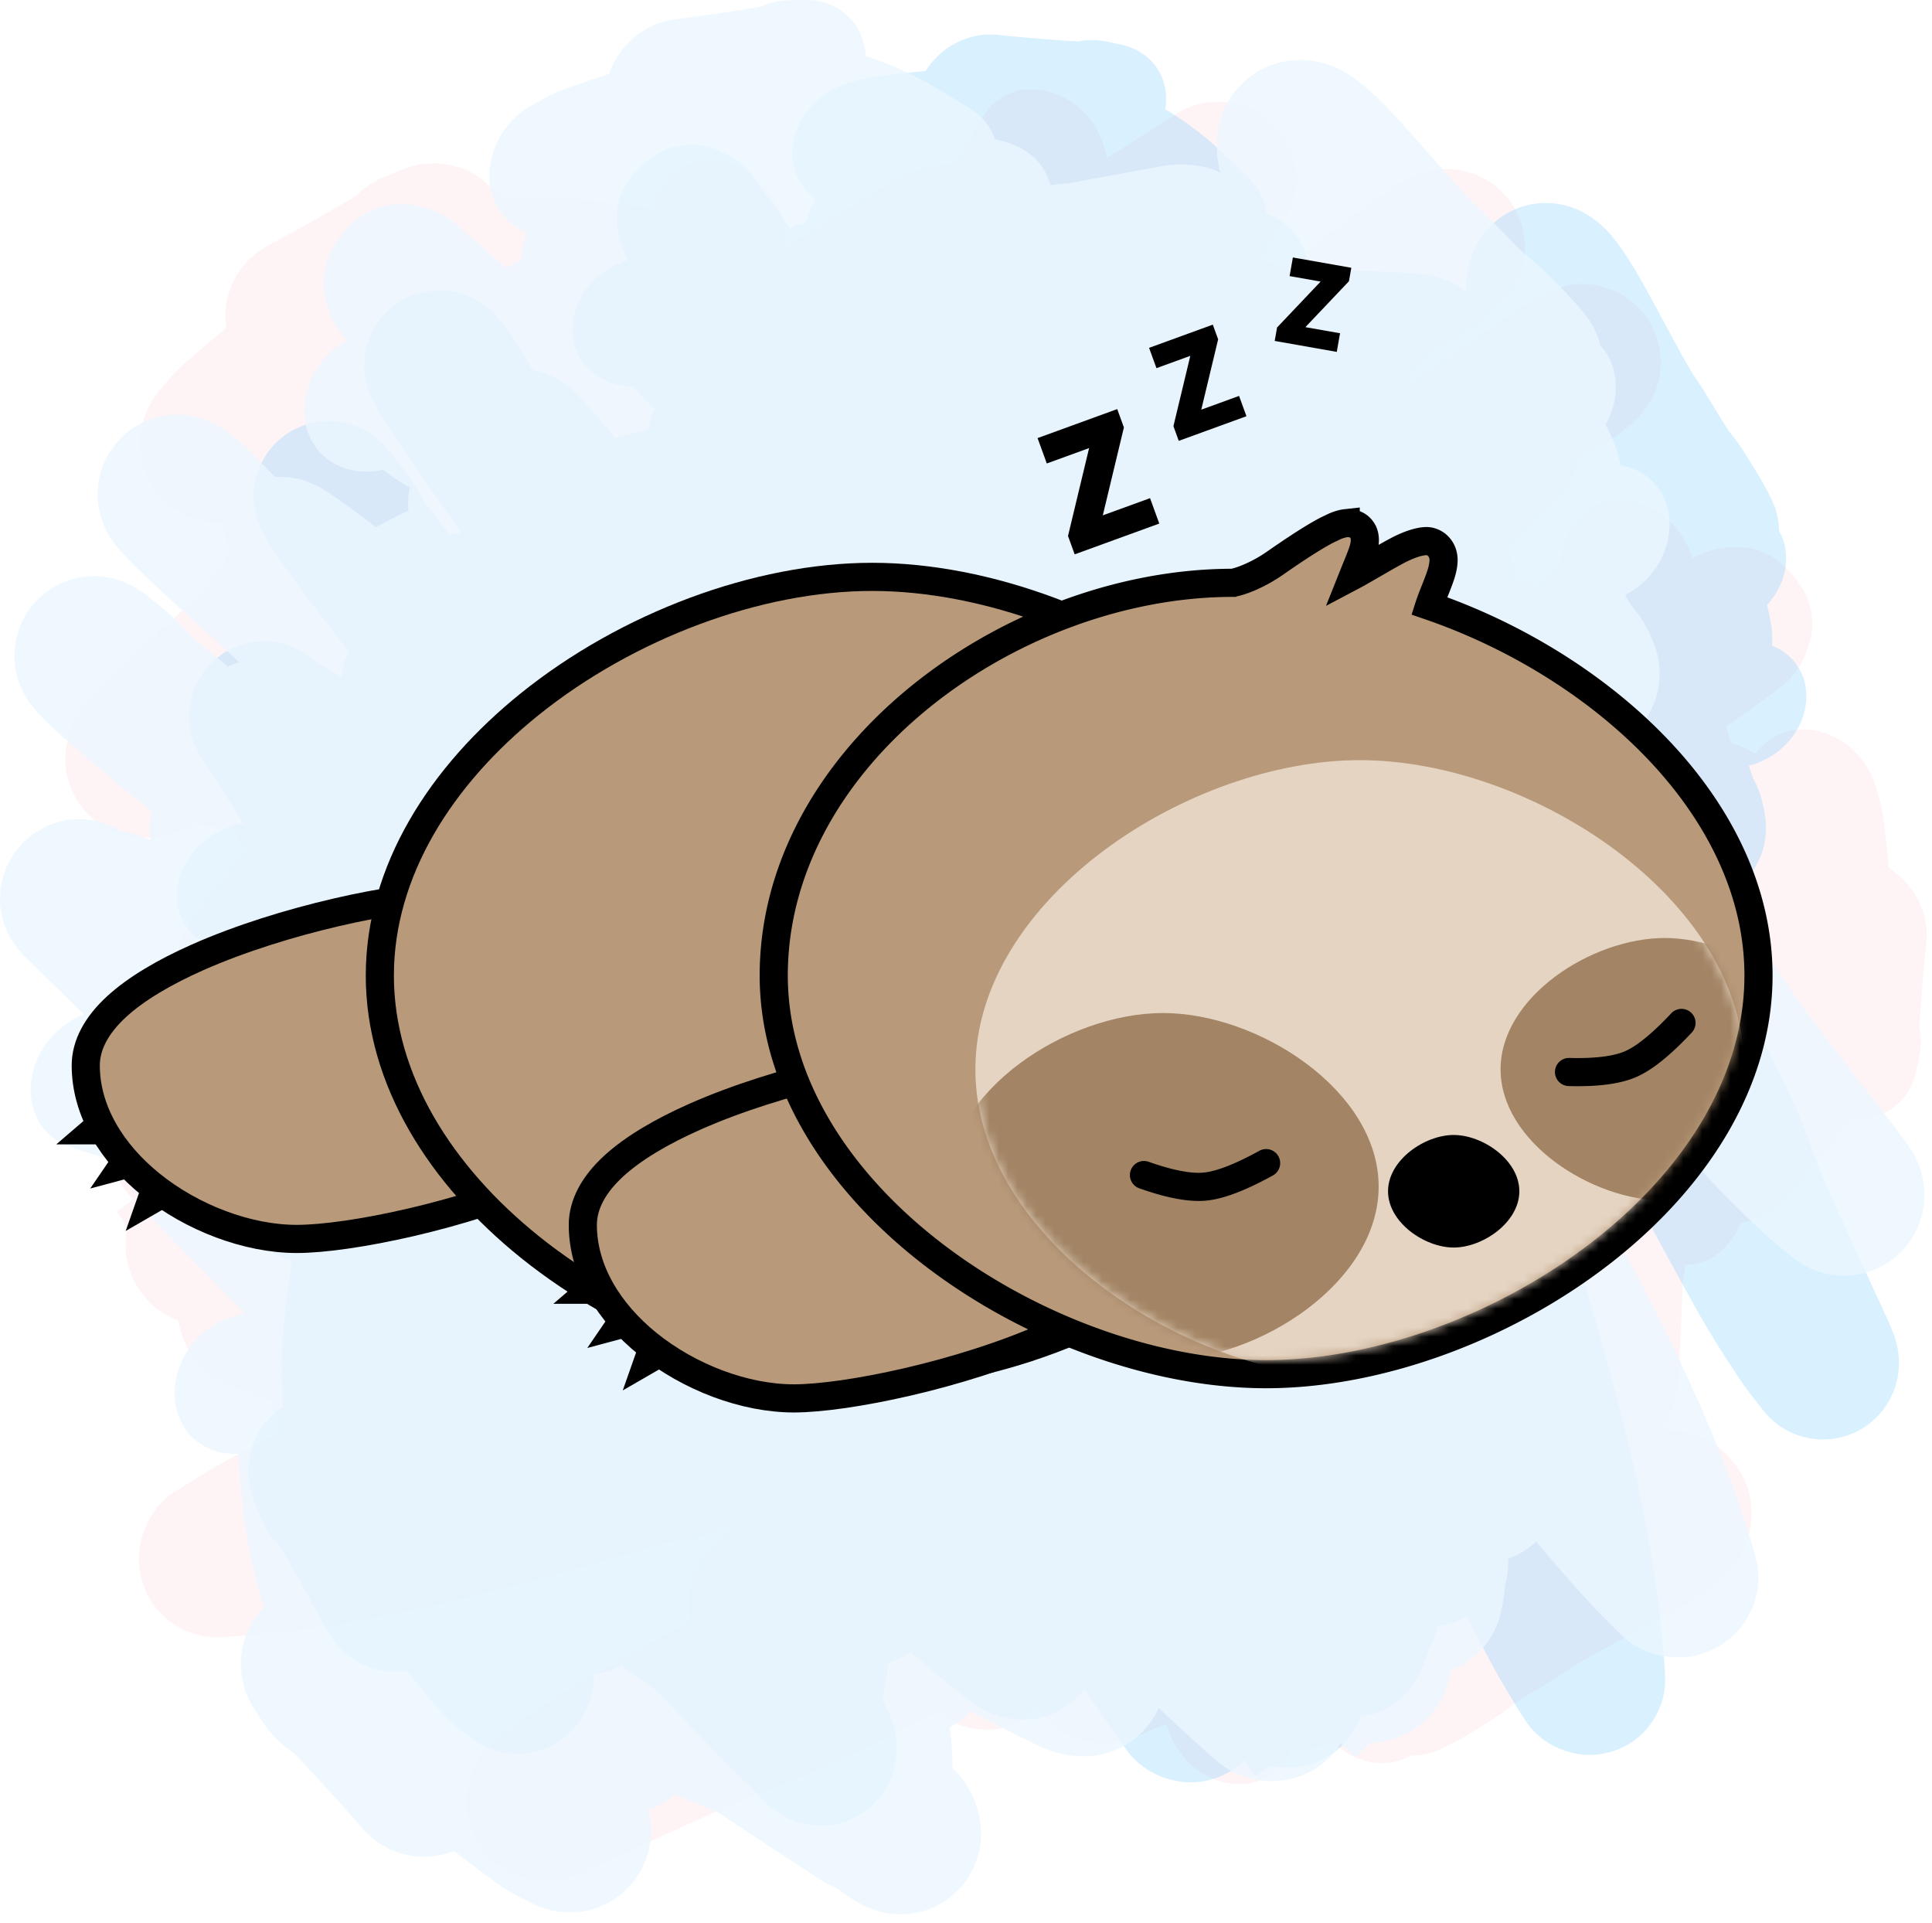 <svg width="206" height="205" xmlns="http://www.w3.org/2000/svg" xmlns:xlink="http://www.w3.org/1999/xlink">
    <defs>
        <path d="M51 88c22.644 0 51-18.356 51-41 0-17.437-16.816-32.332-34.89-38.26-.538-.177-.355-1.054.022-2.113l.16-.432.614-1.56.16-.428.138-.407c.273-.853.347-1.506-.123-1.62-.402-.099-1.268.262-2.326.815l-.543.29-.568.317-2.366 1.364-.858.487-.275.152-.528.283c-.938.49-1.694.807-2.061.747-.535-.087-.33-1.012.074-2.13l.15-.4.245-.619.495-1.217.215-.556.12-.336.093-.303c.093-.33.123-.577.052-.696-.115-.195-.517-.124-1.09.117l-.301.135-.16.077-.337.171-.358.194-.376.213-.39.229-.603.368-.826.525-.824.542-1.18.8-.712.495a16.95 16.95 0 01-3.084 1.715l-.406.165c-.13.05-.257.097-.379.14l-.349.116-.315.094-.145.038-.26.061-.115.023-.198.029c-.03.003-.057.006-.083.007l-.07.003C24.795 6.635 0 24.356 0 47c0 22.644 28.356 41 51 41z" id="a"/>
        <path d="M41 65.922c18.204 0 41-14.757 41-32.961S59.204 0 41 0 0 14.757 0 32.96c0 18.205 22.796 32.962 41 32.962z" id="c"/>
    </defs>
    <g fill="none" fill-rule="evenodd">
        <g opacity=".5" fill-rule="nonzero">
            <path d="M204.255 114.42a6.278 6.278 0 01-1.702 3.08 5.743 5.743 0 01-2.675 1.505 6.63 6.63 0 01-2.708.113l-.029-.005-.047.08a35.085 35.085 0 01-4.122 5.58l-.18.2-.24.261-.159.17-.273.291a93.022 93.022 0 01-2.133 2.166l-.234.232-.05.056c-.312.35-.61.642-1.045.967a6.357 6.357 0 01-2.85 1.198l-.083.013-.082.012-.007.016a10.33 10.33 0 01-.418.84l-.051.092a8.253 8.253 0 01-1.677 2.098c-1.084.968-2.42 1.455-3.811 1.504v.028l-.075.651-.027.217a6.708 6.708 0 01-.138.815l-.067 1.593-.053 1.231c-.076 1.736-.158 3.54-.247 5.42l-.086 1.79c-.071 1.465-.39 2.673-.912 3.992a5.832 5.832 0 01-1.15 1.856c.083 0 .166 0 .25.002l.134.003c1.505.035 2.842.248 4.29.904 1.432.648 2.736 1.657 3.731 3.16a8.622 8.622 0 011.336 6.057 8.868 8.868 0 01-1.362 3.566 10.314 10.314 0 01-1.314 1.633 14.99 14.99 0 01-1.905 1.622l-.127.092-.197.14c-1.59 1.126-3.41 2.174-7.012 4.12l-2.815 1.517c-2.67 1.446-3.812 2.101-4.621 2.655l-.23.156-.183.124c-.732.492-1.416.919-2.575 1.62l-1.272.77-.287.175-.22.136c-.233.145-.43.27-.63.4l-.147.097-.077.053-.074.054c-.089.064-.206.152-.374.28l-.422.32-.235.178-.17.127c-.413.306-.736.53-1.145.792l-.771.489-.467.293-.24.149c-1.454.903-2.49 1.495-3.738 2.119a8.344 8.344 0 01-3.637.894c-2.538 1.455-5.86.827-8.21-1.335-.628.17-1.257.31-1.903.417l-.156.025a9.958 9.958 0 01-2.434.104 6.133 6.133 0 01-.328.721l-.125.221-.062.107-.038.06-.036.056c-.105.16-.226.314-.515.68l-.183.19-.144.147-.067.066-.043.041c-.324.309-.562.448-1.438.96-2.153 1.006-4.764.645-6.877-.817a8.274 8.274 0 01-2.477-2.65 7.92 7.92 0 01-.811-1.793l-.022-.069a9.485 9.485 0 01-.136-.483l-.451.148-.87.287-.05.028c-.09.048-.179.095-.271.142l-.094.047c-.487.243-.99.455-1.557.633-.542.171-1.247.345-1.854.454-.254.045-.508.083-.781.112l-.152.014a8.346 8.346 0 01-1.713-.01 8.07 8.07 0 01-2.905-.85 8.337 8.337 0 01-3.437-3.21c-.95 1.634-2.37 2.813-5.178 2.775-2.127-.03-3.732-.767-4.942-1.866a10.559 10.559 0 01-.138-.012l-.169-.018-1.99 1.008-1.647.83-1.823.912a340.432 340.432 0 01-5.994 2.933l-.338.159-.324.15-.29.132c-1.197.543-2.318.994-4.156 1.692l-2.046.774-.731.28-.36.14c-.546.213-.978.39-1.417.577l-.726.315-1.176.517c-1.597.705-3.26 1.46-5.753 2.603l-6.028 2.767-1.047.477-1.073.485-.271.124c-.229.105-.389.175-.603.265-.443.184-.884.344-1.363.484a8.715 8.715 0 01-3.717.258 8.38 8.38 0 01-3.185-1.149 8.372 8.372 0 01-3.645-4.64 8.396 8.396 0 01.075-5.31 8.314 8.314 0 011.706-2.88 8.52 8.52 0 01.994-.94l.099-.08c.08-.062.154-.118.227-.172l.04-.03.864-.676.255-.198c.903-.7 1.483-1.123 2.24-1.627l.416-.276.457-.301c2.204-1.45 3.98-2.558 5.798-3.594l1.403-.791 1.213-.678a636.22 636.22 0 016.438-3.52l1.242-.672-.005-.02a8.74 8.74 0 01-.121-.672l-.012-.085a8.451 8.451 0 01.281-3.522c.221-.746.52-1.397.875-1.99a9.065 9.065 0 011.341-1.732 11.245 11.245 0 01.926-.847l.19-.156.073-.07c.44-.412.874-.817 1.305-1.215l.268-.247-.295.086c-.63.183-1.262.365-1.898.548l-.062.044c-.153.105-.354.231-.69.441l-.27.133-.098.047c-.216.1-.36.147-.826.3l-.33.072-.166.033-.078.015-.1.016c-.333.052-.639.06-1.5.079h-.002l-6.153 1.773-1.575.451c-7.833 2.242-12.424 3.469-17.642 4.666l-.515.117c-8.196 1.863-15.616 3.012-22.893 3.427a8.319 8.319 0 01-5.984-2.059 8.236 8.236 0 01-2.658-4.522c-.339-1.57-.213-2.86.128-4.08.207-.74.513-1.453.907-2.113a8.194 8.194 0 012.767-2.844l.623-.39.527-.33c2.108-1.313 3.671-2.232 5.359-3.128l.655-.346.725-.381.63-.33c.627-.33 1.256-.657 1.907-.995l.92-.476-.026-.048a8.997 8.997 0 01-.228-.433l-.043-.09a8.71 8.71 0 01-.789-2.657l-.004-.037-.037-.007a8.587 8.587 0 01-2.37-.837l-.105-.057-.103-.032a19.36 19.36 0 01-2.617-1.046l-.127-.062a8.563 8.563 0 01-4.117-4.423 8.614 8.614 0 01-.538-1.898l-.02-.123-.004-.002a9.493 9.493 0 01-.283-.113l-.095-.04a8.643 8.643 0 01-5.152-6.64 8.748 8.748 0 01.081-3.162l.008-.037-1.12-1.652.28-.229.085-.065.185-.137 1.185-.856-.01-.01a8.357 8.357 0 01-1.254-1.629l-.043-.073a8.268 8.268 0 01-.961-2.551 8.277 8.277 0 01-.122-2.499c.043-.446.118-.861.215-1.258.16-.647.394-1.289.7-1.9.206-.414.45-.826.752-1.241a8.361 8.361 0 011.904-1.902l.795-.572.546-.389c1.03-.729 2.12-1.48 3.682-2.545l1.691-1.15-.022-.016a8.489 8.489 0 01-3.315-7.498l.01-.098c.165-1.714.742-3.18 1.577-4.482.257-.4.521-.758.806-1.109l.07-.085.08-.097.21-.246.25-.285.148-.193a69.404 69.404 0 013.154-3.822l1.168-1.302a8.43 8.43 0 01-1.192-2.486l-.018-.062h-.01a23.835 23.835 0 01-3.906-.583l-.247-.06-.053.034c-.468.293-.927.54-1.504.784l-.097.041c-1.587.657-3.346.939-5.267.602a8.325 8.325 0 01-3.464-1.45 8.381 8.381 0 01-3.21-4.611 8.312 8.312 0 01-.062-4.19 8.47 8.47 0 01.768-2.023c.34-.64.692-1.13 1.083-1.596a10.95 10.95 0 01.778-.834l.19-.184.014-.015c.329-.33.657-.617.998-.884l.093-.072.088-.067.135-.178c.08-.105.153-.198.235-.3l.073-.091c.34-.42.691-.81 1.094-1.199l1.245-1.2 1.217-1.17 1.146-1.099c1.408-1.348 2.84-2.714 4.307-4.11l1.183-1.122.043-.062c.802-1.136 1.6-2.256 2.422-3.396l.374-.517-.008-.014a8.551 8.551 0 01-.913-2.975l-.008-.067-.084.001a8.981 8.981 0 01-1.606-.135l-.11-.02a8.586 8.586 0 01-4.566-2.406 8.378 8.378 0 01-2.427-5.279 8.379 8.379 0 01.394-3.305 8.708 8.708 0 011.516-2.795l.532-.65.166-.201.16-.192c.756-.904 1.331-1.513 2.14-2.213l.798-.683.698-.594c1.017-.864 1.897-1.6 2.658-2.226l.108-.087-.006-.036a8.394 8.394 0 01-.078-.73l-.005-.092a8.335 8.335 0 01.785-4 8.39 8.39 0 011.278-1.963 8.564 8.564 0 011.606-1.444 9.837 9.837 0 011.185-.715l.083-.043.152-.076 1.283-.699 1.081-.593c2.292-1.26 4.101-2.29 5.95-3.389l.52-.31.044-.045c.393-.396.82-.747 1.273-1.056l.076-.052c.499-.333.928-.559 1.423-.785l.18-.08.193-.084c.435-.187.999-.41 1.958-.782a8.689 8.689 0 014.368-.494c1.2.173 2.402.575 3.619 1.416a8.438 8.438 0 012.291 2.363l.019.029.114-.01a50.062 50.062 0 018.75.039l.34.031.448.044.5.052c1.17.126 2.375.283 4.12.528l.415.058.096.008c.488.042.93.1 1.444.22a9.94 9.94 0 01.27-1 6.228 6.228 0 011.562-2.527 5.797 5.797 0 012.286-1.381c1.478-.484 3.206-.428 4.92.326a8.54 8.54 0 013.64 3.091 8.323 8.323 0 011.383 3.92l.008.108c.005.065.009.126.011.186l.004.102.064.94.016.236 1.027-.635 1.457-.897 1.43-.877c1.83-1.122 3.737-2.286 5.734-3.5l1.361-.827c1.482-.899 2.915-1.406 4.619-1.805a8.202 8.202 0 012.432-.21 83.111 83.111 0 013.106-5.31c.899-1.411 2.368-2.413 4.226-2.65 1.591-.204 3.08.18 4.375.89 1.246.682 2.08 1.503 2.766 2.42.415.557.766 1.161 1.039 1.792a7.96 7.96 0 01.621 2.218l7.561-4.825.04-.025.245-.144.1-.053c.082-.043.217-.11.489-.245l.174-.079.086-.036c.107-.043.246-.095.562-.211l.162-.053c.264-.085.363-.107 1.016-.25l.216-.035.127-.02c.248-.033.453-.043 1.184-.077l.192.005c.143.007.338.025.974.084l.232.042.051.008.097.022c.11.025.238.059.444.116l.84.238 1.036.465 1.126.724 1.115 1.023.961 1.292.69 1.438.38 1.419.124 1.276-.048 1.078-.146.88-.19.71-.204.572-.1.243-.234.477-.054.11-.041.08c-.111.213-.186.33-.37.616l-.294.404-.062.084c-.183.247-.25.32-.461.553l-.226.235-.05.05-.023.06a7.898 7.898 0 01-.861 1.653l-.071.105-.235.373-.085.134c-.084.13-.16.246-.242.364.917.065 1.861.313 2.789.76l.811-.549.283-.22a391.01 391.01 0 013.247-2.503l.707-.537c3.68-2.79 6.27-4.635 7.992-5.572l.108-.058c.29-.155.572-.293.918-.433.366-.15.748-.28 1.214-.393.426-.104.876-.18 1.387-.217a8.145 8.145 0 012.97.325c4.03 1.198 6.395 5.108 5.88 9.056a8.163 8.163 0 01-.726 2.48c-.194.41-.398.761-.615 1.086a8.074 8.074 0 01-1.061 1.296l-.05.05c-.362.36-.708.658-1.181 1.036l-.23.183-.175.138c-.632.494-1.441 1.1-2.002 1.504l-.173.124-.138.098-.124.085c-.43.295-.829.542-1.418.89l-.702.41-.205.123a4.958 4.958 0 00-.293.187l-.209.15-.187.137-.16.12c-.193.147-.416.32-.702.546l-1.11.879-.335.262-.247.192c-.16.124-.31.239-.456.348.088.395.147.808.17 1.25l1.062-.715c.77-.522 1.52-1.04 2.681-1.852l2.844-1.992.907-.631.389-.27c.546-.376 1.03-.705 1.544-1.051l1.04-.697.295-.197c1.57-1.044 2.537-1.64 3.774-2.291l.076-.04c.366-.192.74-.362 1.219-.526a8.196 8.196 0 011.67-.389l.315-.033.154-.013.102-.007c.266-.017.5-.009 1.146.013l.333.04.26.033.137.02c.596.089.905.205 2.147.67a8.316 8.316 0 014.744 6.725 8.007 8.007 0 01-.583 3.97 7.916 7.916 0 01-1.142 1.975c-.434.561-.77.896-1.256 1.338-.487.443-1.067.92-1.587 1.286l-.091.063-.199.135c-.54.366-1.017.664-1.766 1.113l-1.114.665-.277.168-.172.105c-.216.134-.382.24-.535.344l-.113.078-.008.045a9.146 9.146 0 01-.045.232l-.016.077a7.804 7.804 0 01-1.223 2.903 8.66 8.66 0 01-.592.79c-.178.213-.345.395-.522.577l-.067.069c-.347.352-.75.724-1.302 1.216l-.323.286-.913.804c-.812.718-1.63 1.4-2.462 2.043.21.75.406 1.495.585 2.235l.355 1.495a7.55 7.55 0 012.28.661l.05.024.005-.005a16.376 16.376 0 012.232-2.168l.156-.124.002-.053a8.51 8.51 0 01.16-1.413l.018-.086c.288-1.392.916-2.68 2.048-3.717a5.802 5.802 0 012.626-1.387c1.495-.357 3.152-.162 4.696.588a8.437 8.437 0 012.93 2.362 8.73 8.73 0 011.041 1.651c.245.505.41.951.54 1.397l.023-.014.15-.085.124-.069a8.415 8.415 0 011.29-.572 7.977 7.977 0 011.67-.397l.152-.019c2.472-.295 4.87.13 7.2 2.8 2.882 3.307 2.517 6.606 1.103 9.317a7.912 7.912 0 01-1.168 1.691 8.3 8.3 0 01-.994.95c-.15.123-.289.23-.444.345l-.747.552c-1.291.95-2.535 1.844-4.363 3.14l-.428.302c.139.4.277.8.415 1.204l.183.536.014.003a8.087 8.087 0 012.488 1.12l.05.034.038-.055c.243-.337.524-.656.846-.95l.065-.06c.972-.864 2.23-1.456 3.803-1.544 1.722-.096 3.398.474 4.791 1.472a8.654 8.654 0 012.105 2.146 8.79 8.79 0 011.225 2.573l.202.714.061.221.064.234c.269.992.42 1.705.525 2.617l.1.903.107 1.002.1.965c.067.66.125 1.258.174 1.798l.01.12.028.016c.184.115.365.238.542.369l.066.05a8.628 8.628 0 013.164 4.738c.177.697.238 1.28.25 1.856a8.806 8.806 0 01-.062 1.169l-.009.077-.018.142-.116 1.222-.063.672c-.218 2.361-.361 4.2-.47 6.112l-.03.51.011.055c.09.479.134.954.136 1.42v.078a8 8 0 01-.123 1.362l-.028.161c-.075.415-.187.92-.408 1.873z" fill="#ED1E45" opacity=".1"/>
            <path d="M119.736 4.812a6.035 6.035 0 012.961 1.638 5.526 5.526 0 011.448 2.573c.213.826.252 1.713.109 2.606l-.005.028.076.045a33.733 33.733 0 015.365 3.966l.192.174.252.231.164.152.28.263a89.46 89.46 0 012.082 2.052l.223.225.054.048c.336.3.617.587.93 1.006a6.118 6.118 0 011.151 2.74l.013.081.01.08.016.006c.273.121.542.255.808.402l.088.05a7.935 7.935 0 012.018 1.613c.93 1.043 1.399 2.329 1.446 3.667h.027l.626.072.208.025c.36.045.573.08.784.133l1.531.065 1.184.05c1.67.074 3.403.153 5.212.239l1.72.082c1.409.068 2.57.376 3.839.877.631.25 1.23.596 1.784 1.108 0-.08 0-.161.002-.242l.003-.128c.033-1.448.238-2.735.869-4.128a8.36 8.36 0 013.039-3.59 8.286 8.286 0 015.823-1.286c1.334.2 2.445.674 3.429 1.31a9.917 9.917 0 011.57 1.265c.562.552 1.06 1.15 1.56 1.833l.087.122.136.19c1.082 1.53 2.09 3.28 3.96 6.746l1.46 2.709c1.39 2.568 2.02 3.667 2.551 4.446l.15.22.12.177c.473.704.883 1.362 1.557 2.477l.74 1.224.169.276.13.212c.14.224.26.414.385.605l.093.142.052.074.051.072c.062.085.146.198.27.36l.308.405.17.226.122.164c.295.398.51.709.762 1.102l.47.742.282.449.143.23c.869 1.4 1.437 2.396 2.037 3.597a8.032 8.032 0 01.86 3.5c1.399 2.441.795 5.637-1.284 7.899.164.604.298 1.209.4 1.83l.025.15c.118.75.17 1.496.1 2.342.225.085.454.188.694.316l.212.12.102.06.059.036.054.035c.154.1.301.218.652.495l.184.177.141.139.064.064.04.041c.296.312.43.541.921 1.384.969 2.071.62 4.583-.785 6.616a7.957 7.957 0 01-2.547 2.383 7.613 7.613 0 01-1.725.78l-.066.021c-.168.052-.32.095-.465.132l.142.434.277.836.027.05c.046.085.091.17.136.26l.046.09c.234.468.437.953.608 1.498.165.522.332 1.2.436 1.783.044.245.08.489.108.752l.014.146c.047.51.056 1.013-.01 1.648a7.768 7.768 0 01-.817 2.795 8.016 8.016 0 01-3.086 3.307c1.57.915 2.704 2.28 2.667 4.982-.028 2.046-.737 3.591-1.794 4.755-.003.044-.007.089-.012.133l-.017.162.97 1.915.797 1.584.877 1.755a327.622 327.622 0 012.82 5.766l.153.325.145.313.127.278c.521 1.152.955 2.23 1.626 4l.744 1.968.269.703.135.347c.205.524.375.94.555 1.362l.303.699.496 1.131a421.674 421.674 0 002.503 5.536l2.66 5.799.459 1.008.466 1.031.12.262c.1.22.168.373.254.58.178.426.332.85.466 1.31a8.39 8.39 0 01.248 3.577 8.067 8.067 0 01-1.105 3.065 8.051 8.051 0 01-4.462 3.506c-1.7.54-3.487.492-5.104-.072a7.992 7.992 0 01-2.77-1.641 8.194 8.194 0 01-.904-.956l-.076-.095a8.157 8.157 0 01-.166-.219l-.028-.04-.65-.83-.19-.245a33.237 33.237 0 01-1.565-2.156l-.265-.4-.29-.44c-1.394-2.12-2.46-3.828-3.455-5.577l-.761-1.35-.652-1.167c-.95-1.71-1.947-3.537-3.385-6.195l-.646-1.194-.02.005c-.21.047-.425.085-.644.116l-.083.011a8.12 8.12 0 01-3.386-.27 8.274 8.274 0 01-1.913-.842 8.716 8.716 0 01-1.665-1.29 10.816 10.816 0 01-.815-.89l-.15-.183-.066-.07c-.397-.423-.787-.841-1.169-1.256l-.237-.258.082.283c.176.606.351 1.215.527 1.827l.042.06c.101.146.222.34.424.664l.128.259.045.094c.096.208.142.346.288.795l.07.318.032.159.014.076.016.095c.05.32.056.615.075 1.443v.002l1.705 5.92.434 1.516c2.155 7.536 3.335 11.954 4.485 16.974l.113.495c1.791 7.885 2.896 15.025 3.294 22.027a8.007 8.007 0 01-1.979 5.756 7.918 7.918 0 01-4.348 2.558 7.822 7.822 0 01-3.923-.123 8.38 8.38 0 01-2.032-.872 7.88 7.88 0 01-2.733-2.663l-.376-.599-.317-.507c-1.262-2.029-2.146-3.533-3.007-5.156l-.333-.63-.367-.698-.317-.605c-.317-.605-.632-1.21-.956-1.836l-.458-.886-.046.026a8.65 8.65 0 01-.417.22l-.085.04c-.84.403-1.7.65-2.556.76l-.035.004-.007.035a8.266 8.266 0 01-.805 2.28l-.054.101-.032.1c-.275.864-.61 1.706-1.005 2.518l-.06.121a8.236 8.236 0 01-4.252 3.962 8.278 8.278 0 01-1.826.518l-.118.018-.002.005c-.034.09-.07.18-.109.272l-.038.091a8.312 8.312 0 01-6.384 4.957 8.406 8.406 0 01-3.04-.078l-.035-.007-1.59 1.078-.219-.27-.063-.082-.132-.178-.822-1.14-.01.01a8.036 8.036 0 01-1.566 1.207l-.07.04a7.946 7.946 0 01-2.454.925c-.892.179-1.66.19-2.402.118a8.806 8.806 0 01-3.037-.88 8.417 8.417 0 01-1.193-.724 8.041 8.041 0 01-1.829-1.832l-.549-.765-.374-.525a238.216 238.216 0 01-2.447-3.543l-1.105-1.627-.016.022a8.16 8.16 0 01-7.21 3.189l-.093-.009c-1.648-.16-3.058-.714-4.31-1.518a11.622 11.622 0 01-1.066-.775l-.082-.067-.094-.078a16.548 16.548 0 01-.236-.202l-.274-.24-.186-.142a66.738 66.738 0 01-3.674-3.034l-1.252-1.125c-.71.498-1.51.89-2.39 1.148l-.06.017v.008a22.947 22.947 0 01-.56 3.76l-.057.237.032.05c.282.451.519.893.754 1.448l.04.094c.63 1.526.901 3.218.578 5.066a8.013 8.013 0 01-1.395 3.334 8.059 8.059 0 01-4.433 3.089 7.987 7.987 0 01-4.029.06 8.14 8.14 0 01-1.944-.74 8.526 8.526 0 01-1.535-1.042 10.53 10.53 0 01-.802-.748l-.177-.183-.014-.014a10.18 10.18 0 01-.85-.96l-.07-.09-.064-.084-.171-.13c-.101-.077-.19-.147-.29-.226l-.086-.07a12.606 12.606 0 01-1.153-1.053l-1.153-1.197-1.125-1.172-1.057-1.103c-1.296-1.354-2.61-2.731-3.951-4.143l-1.08-1.138-.059-.041c-1.093-.772-2.17-1.54-3.265-2.331l-.497-.36-.013.008a8.218 8.218 0 01-2.862.88l-.063.006v.081a8.647 8.647 0 01-.13 1.546l-.019.105a8.263 8.263 0 01-2.313 4.393 8.053 8.053 0 01-5.076 2.335 8.05 8.05 0 01-3.177-.378 8.37 8.37 0 01-2.687-1.46l-.626-.511-.193-.16-.184-.153c-.87-.728-1.455-1.281-2.128-2.06l-.657-.767-.571-.672c-.83-.978-1.539-1.825-2.14-2.557l-.084-.104-.034.006c-.232.035-.466.06-.702.075l-.09.005a8.009 8.009 0 01-3.845-.755 8.066 8.066 0 01-1.887-1.23 8.238 8.238 0 01-1.388-1.545 9.464 9.464 0 01-.688-1.14l-.04-.08-.075-.146-.671-1.235-.57-1.04a190.668 190.668 0 00-3.259-5.724l-.298-.5-.043-.043a8.401 8.401 0 01-1.016-1.225l-.05-.073a9.217 9.217 0 01-.754-1.37l-.078-.172-.08-.186a61.47 61.47 0 01-.751-1.884 8.365 8.365 0 01-.475-4.202 7.957 7.957 0 011.361-3.482 8.116 8.116 0 012.272-2.205l.028-.018-.01-.11a48.198 48.198 0 01.038-8.418l.03-.327.042-.431.05-.482c.121-1.125.272-2.284.507-3.964l.056-.4.008-.09c.04-.47.097-.896.211-1.39a9.551 9.551 0 01-.96-.26 5.988 5.988 0 01-2.43-1.503 5.578 5.578 0 01-1.328-2.2c-.465-1.421-.411-3.084.314-4.733a8.215 8.215 0 012.972-3.503 8 8 0 013.768-1.33l.104-.008c.063-.004.122-.008.179-.01l.098-.004.904-.062.227-.015-.61-.988-.863-1.402-.844-1.375a1693.76 1693.76 0 01-3.364-5.517l-.795-1.31c-.865-1.426-1.352-2.804-1.736-4.444a7.897 7.897 0 01-.201-2.34 79.893 79.893 0 01-5.106-2.988c-1.357-.865-2.32-2.279-2.549-4.066-.195-1.53.173-2.963.856-4.21.657-1.198 1.445-2.001 2.328-2.66a8.599 8.599 0 011.722-1 7.649 7.649 0 012.133-.598l-4.639-7.275-.024-.038-.138-.236-.052-.096-.235-.47-.075-.168-.035-.083a21.012 21.012 0 01-.204-.54l-.05-.156c-.082-.254-.103-.35-.24-.977l-.035-.209-.018-.121c-.033-.239-.042-.436-.074-1.14l.004-.185c.007-.137.024-.325.082-.937l.039-.223.008-.049.021-.093c.025-.105.057-.23.112-.427l.228-.808.448-.997.695-1.084.985-1.072 1.242-.925 1.382-.663 1.365-.367 1.227-.12 1.036.048.847.14.682.183.55.195.233.098.46.224.104.052.077.04c.206.106.318.179.593.356l.389.282.08.06c.238.176.309.24.532.444l.225.217.049.048.057.022a7.591 7.591 0 011.59.829l.101.068.359.226.129.082c.124.08.236.155.35.232.062-.882.3-1.79.73-2.683l-.527-.78-.212-.272a376.15 376.15 0 01-2.407-3.124l-.516-.68c-2.683-3.542-4.456-6.034-5.358-7.69l-.055-.103a9.074 9.074 0 01-.417-.883 8.036 8.036 0 01-.378-1.169 7.96 7.96 0 01-.208-1.334c-.063-.89.004-1.82.312-2.857 1.153-3.878 4.912-6.154 8.708-5.659.923.12 1.687.371 2.384.7.394.185.732.382 1.044.59.538.36.889.666 1.247 1.022l.048.048c.346.348.632.681.996 1.136l.176.221.132.17a69.255 69.255 0 011.447 1.925l.119.166.094.133.082.12c.283.413.52.797.854 1.364l.396.675.117.197c.084.139.136.219.18.282l.145.2.132.18.115.154c.141.187.308.4.525.676l.845 1.069.252.321.184.239c.12.154.23.298.335.438.38-.084.777-.14 1.202-.163l-.688-1.022c-.502-.742-1-1.463-1.78-2.58l-1.916-2.736-.606-.872-.259-.375c-.362-.525-.679-.99-1.012-1.486l-.67-1-.189-.284c-1.003-1.51-1.577-2.441-2.203-3.63l-.038-.074a8.082 8.082 0 01-.506-1.173 7.89 7.89 0 01-.373-1.606l-.032-.304-.013-.147-.007-.099c-.016-.256-.008-.482.013-1.102l.038-.32.032-.25.019-.133c.086-.573.197-.87.645-2.065a7.996 7.996 0 016.466-4.565 7.694 7.694 0 013.817.56 7.61 7.61 0 011.898 1.1c.54.417.862.74 1.287 1.208.426.469.885 1.027 1.236 1.527l.061.088.13.19c.352.521.638.979 1.07 1.7l.64 1.072.16.266.102.166c.128.208.23.367.33.515l.075.109.044.007.223.043.074.015a7.5 7.5 0 012.791 1.178c.293.194.532.378.76.57.204.17.38.331.555.502l.065.064c.339.334.697.721 1.17 1.252l.275.31.772.879a47.17 47.17 0 011.965 2.369 61.26 61.26 0 012.15-.563l1.436-.341a7.269 7.269 0 01.636-2.193l.023-.05-.005-.004a15.75 15.75 0 01-2.084-2.147l-.12-.15-.05-.003a8.177 8.177 0 01-1.359-.154l-.082-.017c-1.34-.277-2.577-.881-3.574-1.97a5.583 5.583 0 01-1.334-2.526c-.343-1.44-.156-3.033.565-4.519a8.117 8.117 0 012.271-2.82 8.393 8.393 0 011.588-1 8.343 8.343 0 011.343-.52l-.013-.022-.082-.144-.066-.12a8.098 8.098 0 01-.55-1.24 7.679 7.679 0 01-.382-1.608l-.018-.146c-.284-2.378.124-4.686 2.692-6.926 3.18-2.774 6.351-2.423 8.958-1.062.697.363 1.174.72 1.626 1.123a7.983 7.983 0 01.914.956c.117.144.22.278.33.428l.532.719c.913 1.242 1.773 2.439 3.018 4.197l.29.412c.385-.134.77-.266 1.16-.4l.514-.176.003-.013a7.783 7.783 0 011.077-2.394l.032-.047-.052-.038a5.974 5.974 0 01-.914-.813l-.057-.063c-.831-.935-1.4-2.145-1.485-3.659-.092-1.657.456-3.27 1.415-4.61a8.323 8.323 0 012.064-2.025 8.45 8.45 0 012.474-1.179l.687-.194.212-.059.225-.061c.954-.259 1.64-.404 2.516-.505l.868-.096.964-.103.928-.097c.635-.064 1.21-.12 1.728-.167l.115-.01.016-.026c.11-.177.228-.351.354-.522l.048-.064a8.297 8.297 0 014.557-3.044c.67-.17 1.23-.229 1.784-.24a8.462 8.462 0 011.124.06l.074.008.136.017 1.175.112.647.06c2.27.21 4.038.348 5.876.453l.49.028.053-.01c.46-.087.917-.129 1.366-.13h.075c.49.002.88.045 1.31.117l.154.027c.399.073.884.18 1.801.392z" fill="#009AFF" opacity=".3"/>
            <path d="M86.038 0c1.28 0 2.467.359 3.45.985A5.856 5.856 0 0191.595 3.3a6.77 6.77 0 01.732 2.666l.002.03.09.029a35.73 35.73 0 016.486 2.816l.24.134.315.18.205.117.352.205c.753.442 1.542.93 2.64 1.623l.283.18.068.037c.419.23.777.458 1.2.817a6.485 6.485 0 011.842 2.557l.032.08.03.08.018.003c.311.06.62.133.93.222l.103.03a8.406 8.406 0 012.468 1.185c1.21.856 2 2.073 2.368 3.444l.028-.007.663-.074.222-.024c.382-.039.61-.054.841-.05l1.597-.299 1.235-.23c1.742-.323 3.551-.655 5.44-.998l1.798-.326c1.47-.266 2.743-.226 4.173-.01a5.938 5.938 0 012.107.718 16.733 16.733 0 01-.056-.25l-.028-.134c-.31-1.504-.404-2.882-.085-4.473.316-1.572 1.018-3.1 2.284-4.436a8.786 8.786 0 015.708-2.719 9.029 9.029 0 013.855.535c.702.255 1.326.568 1.922.932.713.436 1.37.935 2.048 1.522l.12.105.185.164c1.482 1.322 2.94 2.89 5.698 6.025l2.152 2.45c2.048 2.323 2.96 3.308 3.695 3.986l.208.191.166.155c.656.614 1.236 1.196 2.199 2.188l1.055 1.088.24.245.186.187c.197.199.367.366.541.534l.13.124.07.064.071.062c.084.074.198.17.363.307l.416.346.23.193.165.14c.399.341.696.61 1.05.957l.661.654.398.397.204.204c1.23 1.239 2.055 2.133 2.96 3.23a8.516 8.516 0 011.722 3.411c2.027 2.19 2.165 5.636.556 8.47a19.5 19.5 0 01.85 1.796l.06.149c.3.747.532 1.505.662 2.396.252.034.513.085.791.16l.249.074.12.038.068.023.064.023c.184.067.364.153.792.356l.232.139.179.11.08.05.052.033c.38.252.573.457 1.282 1.21 1.493 1.91 1.732 4.588.765 7.025a8.445 8.445 0 01-2.064 3.07 8.077 8.077 0 01-1.595 1.22l-.064.037a9.666 9.666 0 01-.448.246l.25.415.485.798.039.044c.068.078.135.156.203.237l.068.082c.354.428.679.88.986 1.403.294.5.629 1.16.875 1.739.104.242.2.486.29.751l.05.148c.17.515.3 1.032.382 1.705.116.945.108 1.91-.178 3.083a8.506 8.506 0 01-2.4 4.154c1.84.57 3.336 1.71 3.942 4.512.458 2.12.094 3.887-.72 5.342l.019.14.02.172 1.458 1.747 1.2 1.447 1.325 1.603a347.204 347.204 0 014.287 5.286l.235.3.224.287.198.257c.813 1.066 1.518 2.077 2.633 3.745l1.236 1.856.446.663.222.326c.336.493.61.882.898 1.276l.479.649.782 1.05a446.901 446.901 0 003.904 5.123l4.13 5.357.713.932.728.955.186.241c.156.204.263.346.4.54.285.397.545.799.794 1.243a8.9 8.9 0 011.108 3.636 8.561 8.561 0 01-.411 3.431 8.544 8.544 0 01-3.774 4.69 8.551 8.551 0 01-5.29 1.144 8.465 8.465 0 01-3.25-1.035 8.68 8.68 0 01-1.163-.772l-.101-.08a8.621 8.621 0 01-.224-.186l-.038-.034-.87-.703-.255-.208a35.214 35.214 0 01-2.13-1.854l-.368-.35-.404-.385c-1.946-1.858-3.453-3.37-4.898-4.939l-1.108-1.213-.95-1.05a648.778 648.778 0 01-4.973-5.593l-.951-1.08-.02.01c-.206.098-.42.19-.638.274l-.082.03c-1.204.45-2.407.601-3.563.53a8.764 8.764 0 01-2.177-.413 9.232 9.232 0 01-2.027-.935 11.457 11.457 0 01-1.053-.726l-.2-.153-.084-.057c-.511-.342-1.013-.681-1.506-1.018l-.307-.21.152.273c.326.584.653 1.171.98 1.761l.058.053c.139.127.31.299.596.585l.194.236.068.087c.15.192.23.324.488.753l.147.312.071.157.033.075.039.094c.128.32.205.622.422 1.474v.002l3.17 5.71.81 1.463c4.022 7.273 6.293 11.556 8.677 16.469l.235.484c3.728 7.721 6.57 14.835 8.65 21.975a8.498 8.498 0 01-.674 6.422 8.401 8.401 0 01-3.882 3.681c-1.482.698-2.792.87-4.082.81a8.876 8.876 0 01-2.306-.416 8.347 8.347 0 01-3.458-2.099l-.531-.529-.448-.448c-1.787-1.795-3.058-3.138-4.334-4.61l-.494-.572-.545-.633-.472-.55c-.471-.55-.94-1.099-1.425-1.669l-.684-.806-.042.039c-.122.11-.248.22-.378.325l-.078.064a8.878 8.878 0 01-2.459 1.394l-.035.013.001.038a8.773 8.773 0 01-.288 2.55l-.032.116-.01.11a19.778 19.778 0 01-.438 2.842l-.033.14a8.741 8.741 0 01-3.448 5.11 8.78 8.78 0 01-1.763.97l-.117.048-.001.005c-.014.102-.03.204-.048.307l-.018.104c-.479 2.63-2.117 5.009-4.697 6.322a8.909 8.909 0 01-3.874.971h-.04l-1.384 1.494-.29-.226-.085-.07-.179-.153-1.12-.981-.009.012a8.528 8.528 0 01-1.33 1.621l-.063.06a8.429 8.429 0 01-2.314 1.54 8.43 8.43 0 01-2.453.696 9.329 9.329 0 01-3.347-.184 8.916 8.916 0 01-1.404-.463 8.518 8.518 0 01-2.326-1.456l-.75-.66-.51-.454a252.41 252.41 0 01-3.373-3.076l-1.529-1.417-.011.026c-1.184 2.606-3.612 4.578-6.687 5.017l-.1.014c-1.74.229-3.328-.008-4.813-.54a12.31 12.31 0 01-1.285-.546l-.1-.05-.116-.058a17.518 17.518 0 01-.292-.152l-.34-.183-.226-.103a70.689 70.689 0 01-4.519-2.257l-1.56-.863a8.597 8.597 0 01-2.196 1.756l-.057.032.001.01c.215 1.321.323 2.658.317 4.018l-.003.258.046.046c.398.398.748.797 1.124 1.315l.062.087c1.016 1.427 1.699 3.111 1.805 5.098a8.505 8.505 0 01-.646 3.777 8.551 8.551 0 01-3.844 4.252 8.47 8.47 0 01-4.147 1.024 8.638 8.638 0 01-2.185-.3 9.031 9.031 0 01-1.834-.71 11.154 11.154 0 01-1.006-.582l-.226-.147-.019-.011c-.403-.25-.763-.51-1.106-.789l-.093-.076-.086-.072-.209-.093a16.137 16.137 0 01-.352-.165l-.107-.052a13.353 13.353 0 01-1.44-.812l-1.477-.962-1.441-.942-1.355-.887c-1.661-1.09-3.346-2.2-5.068-3.338l-1.386-.918-.071-.029a394.747 394.747 0 01-3.928-1.628l-.6-.253-.011.01a8.716 8.716 0 01-2.746 1.593l-.064.022.02.084c.123.52.203 1.063.233 1.628l.006.113a8.77 8.77 0 01-1.343 5.092 8.543 8.543 0 01-4.687 3.625 8.531 8.531 0 01-3.372.369 8.866 8.866 0 01-3.123-.867l-.769-.38-.237-.118-.227-.114c-1.072-.545-1.808-.977-2.688-1.62l-.861-.637-.75-.558a219.943 219.943 0 01-2.82-2.131l-.112-.087-.034.014a8.55 8.55 0 01-.707.245l-.09.026a8.486 8.486 0 01-4.153.139 8.543 8.543 0 01-2.243-.82 8.726 8.726 0 01-1.801-1.266 10.029 10.029 0 01-.982-1.014l-.061-.072-.111-.133-.988-1.116-.837-.939a202.038 202.038 0 00-4.729-5.136l-.427-.446-.055-.034a8.9 8.9 0 01-1.341-1.023l-.068-.064a9.767 9.767 0 01-1.106-1.235l-.122-.16-.127-.172c-.285-.39-.636-.9-1.225-1.768a8.871 8.871 0 01-1.491-4.229 8.445 8.445 0 01.576-3.923 8.614 8.614 0 011.821-2.82l.025-.026-.036-.112a51.127 51.127 0 01-1.966-8.708l-.047-.345-.06-.456-.062-.51a129.696 129.696 0 01-.42-4.217l-.038-.426-.014-.096c-.07-.495-.113-.948-.113-1.487a10.12 10.12 0 01-1.054-.04 6.342 6.342 0 01-2.868-.97 5.91 5.91 0 01-1.896-1.957c-.819-1.358-1.159-3.09-.803-4.966a8.72 8.72 0 012.236-4.33 8.487 8.487 0 013.575-2.275l.106-.033c.064-.02.124-.037.182-.053l.1-.028.92-.28.23-.069-.866-.876-1.224-1.242-1.2-1.22c-1.533-1.562-3.126-3.19-4.79-4.897l-1.132-1.164c-1.233-1.267-2.065-2.575-2.851-4.177a8.375 8.375 0 01-.766-2.37 84.623 84.623 0 01-5.985-1.869c-1.609-.57-2.94-1.8-3.602-3.592-.567-1.536-.527-3.104-.119-4.555.393-1.396 1.016-2.414 1.77-3.306a9.124 9.124 0 011.542-1.444 8.112 8.112 0 012.06-1.128l-6.524-6.409-.034-.034-.2-.21-.075-.087c-.061-.072-.158-.19-.355-.43l-.118-.156-.056-.077c-.067-.096-.15-.223-.339-.51l-.09-.149c-.144-.242-.189-.336-.48-.952l-.085-.207-.048-.122c-.09-.238-.147-.44-.348-1.16l-.04-.192c-.025-.144-.052-.341-.139-.988l-.012-.24L0 96.188v-.101c0-.115.004-.25.014-.468l.043-.89.225-1.137.46-1.286.762-1.343 1.062-1.253 1.27-1.015 1.322-.705 1.24-.416 1.081-.2.908-.057.749.026.613.071.265.045.528.122.12.029.09.022c.237.062.37.11.697.227l.468.2.098.041c.287.126.375.176.655.332l.284.17.062.039.064.009c.74.105 1.288.266 1.84.477l.12.046.425.148.153.054c.147.053.28.103.416.156a7.834 7.834 0 01.116-2.947l-.731-.68-.284-.23a398.504 398.504 0 01-3.23-2.654l-.695-.58c-3.615-3.019-6.04-5.17-7.366-6.667l-.082-.093a9.616 9.616 0 01-.64-.813c-.233-.33-.45-.68-.67-1.117-.2-.4-.379-.83-.532-1.33a8.32 8.32 0 01-.358-3.026c.266-4.283 3.608-7.532 7.646-7.927a8.31 8.31 0 012.63.153c.45.098.847.22 1.219.361.64.243 1.076.476 1.53.758l.063.038c.44.277.814.553 1.299.936l.234.187.177.143c.635.514 1.423 1.18 1.953 1.644l.162.143.129.116.113.103c.391.36.728.7 1.208 1.206l.57.603.168.176c.12.123.192.193.253.248l.196.173.18.155.156.13c.19.16.413.341.702.574l1.128.902.337.273.247.202c.16.13.309.254.45.373a7.73 7.73 0 011.203-.456l-.954-.892a208.092 208.092 0 00-2.454-2.24l-2.63-2.37-.834-.757-.357-.325c-.499-.457-.937-.862-1.399-1.294l-.93-.873-.263-.249c-1.396-1.32-2.21-2.146-3.14-3.226l-.057-.066a8.566 8.566 0 01-.802-1.091 8.366 8.366 0 01-.769-1.57l-.104-.308-.05-.149-.03-.1c-.077-.26-.123-.496-.249-1.142l-.037-.34-.027-.266-.012-.141c-.048-.613-.003-.947.175-2.289a8.485 8.485 0 015.59-6.26 8.153 8.153 0 014.078-.333 8.06 8.06 0 012.222.681c.657.303 1.067.56 1.617.942.551.383 1.16.85 1.641 1.283l.084.076.18.166c.487.454.892.859 1.51 1.5l.915.956.23.237.144.146c.182.184.326.325.465.454l.102.094.047-.002.241-.01.08-.001a7.945 7.945 0 013.164.55c.348.13.64.263.92.407.252.128.471.252.693.386l.083.051c.43.264.891.58 1.507 1.015l.358.255 1.007.723c.9.642 1.764 1.3 2.594 1.979a64.964 64.964 0 012.085-1.095l1.403-.696a7.714 7.714 0 01.135-2.418l.012-.056-.007-.003a16.684 16.684 0 01-2.664-1.722l-.159-.127-.053.01c-.469.092-.91.148-1.44.165l-.09.003c-1.448.033-2.87-.296-4.16-1.183a5.916 5.916 0 01-1.98-2.292c-.697-1.405-.883-3.097-.492-4.804a8.615 8.615 0 011.674-3.456 8.906 8.906 0 011.402-1.414 8.85 8.85 0 011.263-.857l-.02-.02-.117-.13-.098-.108a8.582 8.582 0 01-.864-1.15 8.142 8.142 0 01-.776-1.57l-.054-.146c-.86-2.39-.988-4.873 1.131-7.801 2.624-3.626 5.983-4.02 9-3.237.806.21 1.385.465 1.947.773a8.456 8.456 0 011.171.77c.156.12.295.234.444.362l.72.616a294.33 294.33 0 014.118 3.617l.398.356c.365-.23.732-.46 1.101-.69l.49-.304v-.014a8.26 8.26 0 01.543-2.732l.022-.056-.063-.027a6.327 6.327 0 01-1.139-.622l-.073-.051c-1.081-.768-1.958-1.883-2.405-3.427-.49-1.69-.309-3.487.363-5.101.431-1.035 1-1.872 1.65-2.586a8.964 8.964 0 012.274-1.809l.663-.364.205-.112.218-.118c.924-.494 1.597-.808 2.48-1.122l.873-.306.97-.337.936-.322c.64-.218 1.22-.413 1.746-.586l.115-.037.01-.031a8.57 8.57 0 01.243-.624l.034-.077a8.806 8.806 0 013.981-4.234 7.98 7.98 0 011.787-.673 8.572 8.572 0 011.174-.209l.08-.008.143-.015 1.24-.165.684-.092a173.71 173.71 0 006.177-.935l.514-.09.051-.022c.455-.2.917-.352 1.38-.461l.077-.018c.508-.114.92-.163 1.38-.19l.167-.01c.43-.02.956-.025 1.954-.025z" fill="#D7EDFF" opacity=".8"/>
        </g>
        <path d="M119.125 43.613l.711 1.955-2.25 9.374 5.038-1.833.985 2.707-9.021 3.283-.712-1.955 2.25-9.374-4.51 1.641-.986-2.706 8.495-3.092zm10.19-9.002l.57 1.564-1.8 7.5 4.03-1.467.788 2.165L125.686 47l-.569-1.564 1.8-7.5-3.609 1.314-.788-2.165 6.796-2.474zm8.539-7.162l6.231 1.099-.252 1.434-4.645 4.895 3.695.652-.35 1.985-6.618-1.167.253-1.433 4.644-4.896-3.308-.584.35-1.985z" fill="#000" fill-rule="nonzero"/>
        <path d="M48 95.5c5.226 0 11.155 2.23 15.59 5.82 4.12 3.336 6.91 7.813 6.91 12.68 0 2.17-1.151 4.297-3.276 6.254-2.088 1.924-5.128 3.704-8.622 5.255-9.122 4.05-21.351 6.574-26.958 6.574-5.226 0-11.155-2.23-15.59-5.82-4.12-3.335-6.91-7.813-6.91-12.68 0-2.17 1.15-4.297 3.275-6.253 2.089-1.924 5.129-3.704 8.622-5.255C30.164 98.025 42.393 95.5 48 95.5z" stroke="#000" stroke-width="3" fill="#B89A7B"/>
        <path fill="#000" d="M10.66 118L6 122h6zM13.086 121.638l-3.466 5.07 5.795-1.553zM15.438 125.438l-2.036 5.794 5.196-3z"/>
        <path d="M93 61.5c12.243 0 26.122 5.213 36.51 13.563 9.467 7.611 15.99 17.8 15.99 28.937s-6.523 21.326-15.99 28.937C119.121 141.287 105.242 146.5 93 146.5c-12.243 0-26.122-5.213-36.51-13.563-9.467-7.611-15.99-17.8-15.99-28.937s6.523-21.326 15.99-28.937C66.879 66.713 80.758 61.5 93 61.5z" stroke="#000" stroke-width="3" fill="#B89A7B"/>
        <g>
            <path d="M101 112.5c5.226 0 11.155 2.23 15.59 5.82 4.12 3.336 6.91 7.813 6.91 12.68 0 2.17-1.151 4.297-3.276 6.254-2.088 1.924-5.128 3.704-8.622 5.255-9.122 4.05-21.351 6.574-26.958 6.574-5.226 0-11.155-2.23-15.59-5.82-4.12-3.335-6.91-7.813-6.91-12.68 0-2.17 1.15-4.297 3.275-6.253 2.089-1.924 5.129-3.704 8.622-5.255 9.123-4.05 21.352-6.575 26.959-6.575z" stroke="#000" stroke-width="3" fill="#B89A7B"/>
            <path fill="#000" d="M63.66 135L59 139h6zM66.086 138.638l-3.466 5.07 5.795-1.553zM68.438 142.438l-2.036 5.794 5.196-3z"/>
        </g>
        <g transform="translate(84 57)">
            <mask id="b" fill="#fff">
                <use xlink:href="#a"/>
            </mask>
            <g fill="#B89A7B">
                <use xlink:href="#a"/>
                <path stroke="#000" stroke-width="3" d="M59.486-1.22c.328-.036.602.001.82.067.457.138.773.41.984.766.184.31.373.92.096 1.888h0l-.108.348-.136.385-.228.589-.497 1.222-.126.315.14-.074.126-.07.128-.07.844-.48 2.376-1.37.588-.327.56-.3C66.621.849 67.87.584 68.436.722c.495.12.848.384 1.102.738.198.275.342.63.376 1.076.033.434-.062 1.041-.286 1.736h0l-.15.44-.172.46-.612 1.558-.152.409c-.055.156-.11.306-.155.447 9.497 3.26 18.587 8.924 25.12 16.088C99.626 30.387 103.5 38.408 103.5 47c0 11.137-6.523 21.326-15.99 28.937C77.121 84.287 63.242 89.5 51 89.5c-12.243 0-26.122-5.213-36.51-13.563C5.024 68.326-1.5 58.137-1.5 47c0-11.3 5.893-21.45 14.684-28.93 9.41-8.007 22.12-12.928 34.23-12.935h0l.002-.001.127-.019.04-.007.225-.053.09-.023h0l.277-.083.313-.104c.1-.036.205-.074.313-.116h0l.384-.156a15.46 15.46 0 002.802-1.561h0l.719-.5 1.196-.81.843-.555.847-.538.626-.382.41-.241.4-.226.386-.21.89-.427c.476-.203.882-.311 1.182-.344z"/>
            </g>
            <g mask="url(#b)">
                <g transform="translate(20 24.04)">
                    <mask id="d" fill="#fff">
                        <use xlink:href="#c"/>
                    </mask>
                    <use fill="#E5D4C2" xlink:href="#c"/>
                    <path d="M73.5 46.96c7.77 0 17.5-6.267 17.5-14 0-7.731-9.73-14-17.5-14S56 25.23 56 32.96c0 7.733 9.73 14 17.5 14zM20 63.96c10.212 0 23-8.282 23-18.5 0-10.216-12.788-18.5-23-18.5s-23 8.284-23 18.5c0 10.218 12.788 18.5 23 18.5z" fill="#A38565" mask="url(#d)"/>
                    <path d="M51 51.96c3.108 0 7-2.686 7-6 0-3.313-3.892-6-7-6s-7 2.687-7 6c0 3.314 3.892 6 7 6z" fill="#000" mask="url(#d)"/>
                    <path d="M30.276 41.647a1.5 1.5 0 111.448 2.628c-2.905 1.6-5.241 2.498-7.077 2.679-1.851.182-4.217-.263-7.147-1.3a1.5 1.5 0 111-2.828c2.553.904 4.52 1.273 5.853 1.142 1.347-.133 3.344-.9 5.923-2.321z" fill="#000" fill-rule="nonzero" mask="url(#d)"/>
                    <path d="M75.276 28.647a1.5 1.5 0 111.448 2.628c-2.905 1.6-5.241 2.498-7.077 2.679-1.851.182-4.217-.263-7.147-1.3a1.5 1.5 0 111-2.828c2.553.904 4.52 1.273 5.853 1.142 1.347-.133 3.344-.9 5.923-2.321z" fill="#000" fill-rule="nonzero" mask="url(#d)" transform="rotate(-18 69.5 31.227)"/>
                </g>
            </g>
        </g>
    </g>
</svg>
